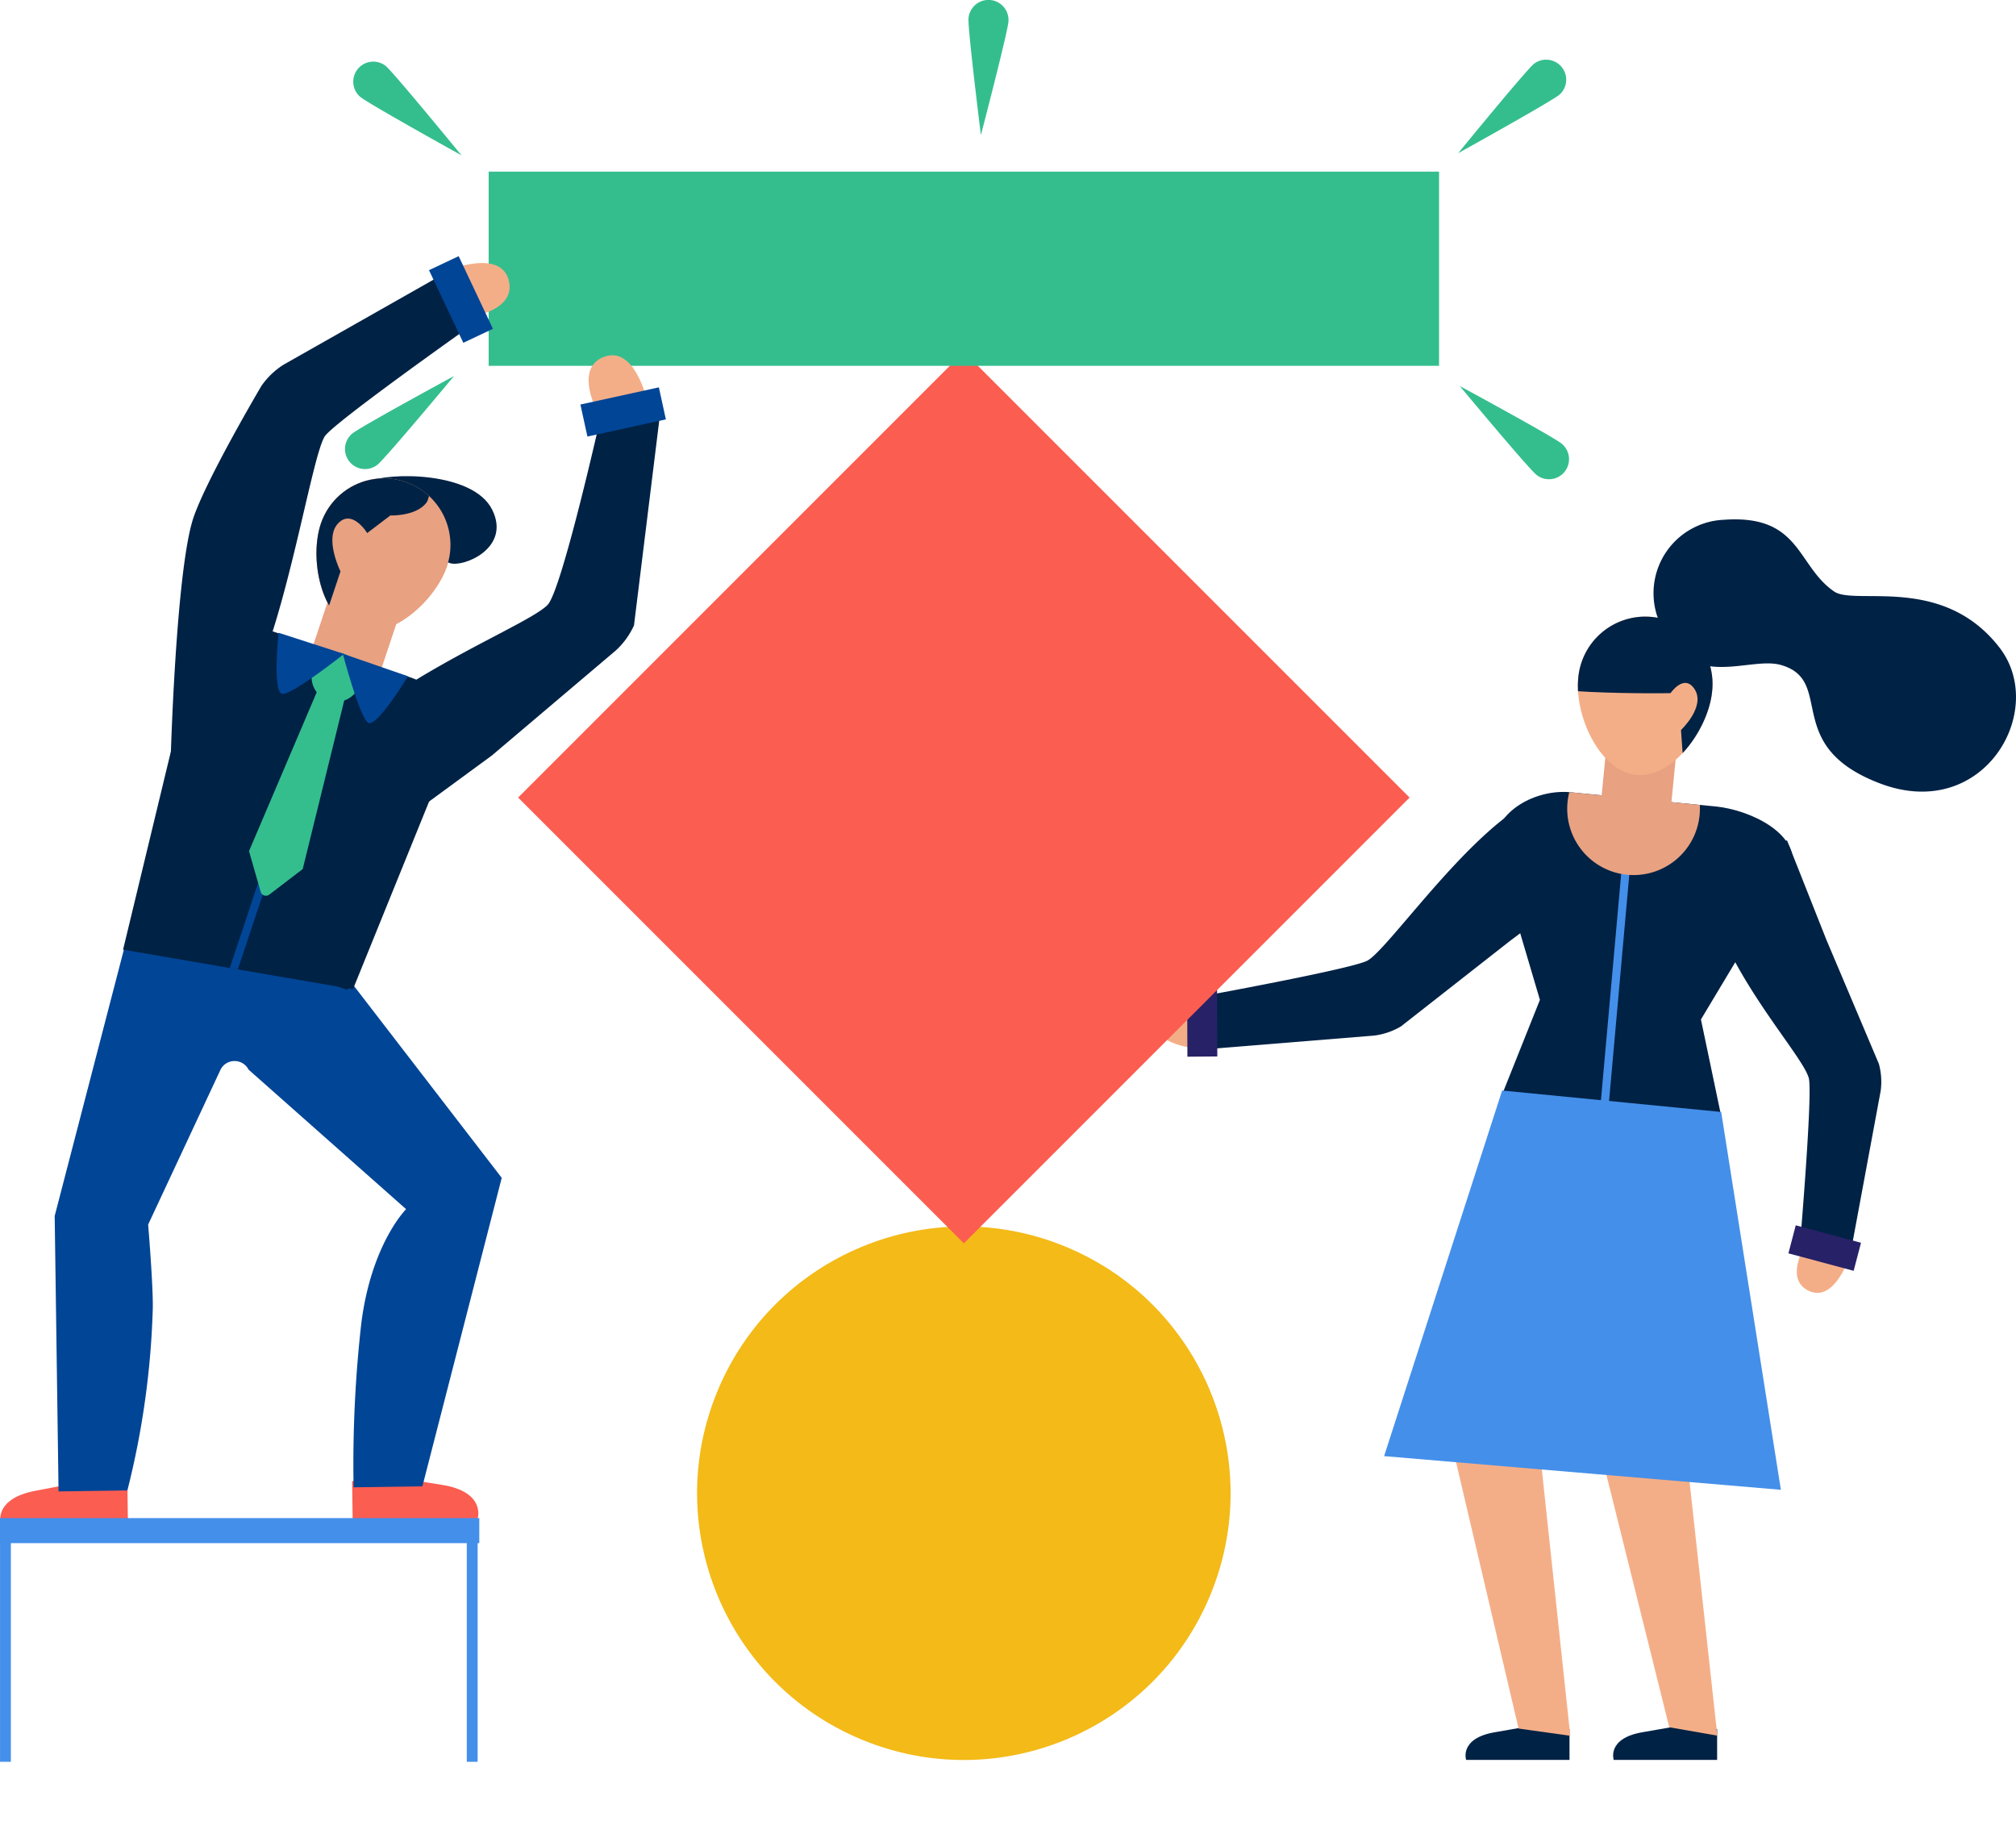 <svg xmlns="http://www.w3.org/2000/svg" width="104" height="95" viewBox="0 0 104 95"><defs><clipPath id="clip-path"><path id="パス_824" data-name="パス 824" d="M171.192 106.168l7.485.733c1.779.174 4.307 1.375 3.968 3.13l-4.714 7.857 1.043 4.978-11.3-1.106 1.95-4.882-2.357-7.97c.027-1.773 2.159-2.908 3.925-2.74z" transform="translate(-167.268 -106.151)" fill="#002245"/></clipPath><clipPath id="clip-path-2"><path id="パス_827" data-name="パス 827" d="M173.9 95.108c-.187 1.907 1.093 4.783 3 4.969s3.721-2.385 3.907-4.293a3.471 3.471 0 10-6.908-.676z" transform="translate(-173.877 -91.975)" fill="#f4ae87"/></clipPath><clipPath id="clip-path-3"><path id="パス_838" data-name="パス 838" d="M71.568 95.387l-7.337-2.451a3.121 3.121 0 00-4.031 2.251l-3.437 14.243 11.86 2.04 4.824-11.894a3.12 3.12 0 00-1.879-4.189z" transform="translate(-56.763 -92.774)" fill="#002245"/></clipPath><clipPath id="clip-path-4"><path id="パス_847" data-name="パス 847" d="M79.1 85.2c-.6 1.8-2.915 3.877-4.711 3.276s-2.4-3.653-1.8-5.45A3.431 3.431 0 0179.1 85.2z" transform="translate(-72.365 -80.679)" fill="#e8a181"/></clipPath></defs><g id="グループ_634" data-name="グループ 634" transform="translate(-46.894 -41.938)"><g id="グループ_573" data-name="グループ 573" transform="translate(122.493 130.815)"><path id="パス_812" data-name="パス 812" d="M170.2 181.784v1.586h-5.334s-.371-1.11 1.48-1.427 2.7-.476 2.7-.476z" transform="translate(-164.832 -181.467)" fill="#002245"/></g><g id="グループ_574" data-name="グループ 574" transform="translate(130.111 130.815)"><path id="パス_813" data-name="パス 813" d="M182.166 181.784v1.586h-5.335s-.37-1.11 1.48-1.427 2.7-.476 2.7-.476z" transform="translate(-176.801 -181.467)" fill="#002245"/></g><g id="グループ_575" data-name="グループ 575" transform="translate(121.884 116.833)"><path id="パス_814" data-name="パス 814" d="M163.884 159.732l3.35 14.268 2.667.372-1.551-14.515z" transform="translate(-163.884 -159.732)" fill="#f4ae87"/></g><g id="グループ_576" data-name="グループ 576" transform="translate(129.47 115.192)"><path id="パス_815" data-name="パス 815" d="M175.805 158.821l3.536 14.2 2.481.434-1.781-16.28z" transform="translate(-175.805 -157.18)" fill="#f4ae87"/></g><g id="グループ_577" data-name="グループ 577" transform="translate(139.586 106.203)"><path id="パス_816" data-name="パス 816" d="M191.942 142.789s-1.074 1.762.243 2.336 2.071-1.8 2.071-1.8z" transform="translate(-191.53 -142.789)" fill="#f4ae87"/></g><g id="グループ_578" data-name="グループ 578" transform="translate(135.197 85.282)"><path id="パス_817" data-name="パス 817" d="M188.59 110.124c-2.558 1.465-5.052 1.095-3.29 5.036 1.48 3.312 4.237 6.339 4.423 7.267s-.462 8.554-.462 8.554l2.562.693 1.6-8.617a3.5 3.5 0 00-.091-1.4l-2.708-6.4z" transform="translate(-184.708 -110.124)" fill="#002245"/></g><g id="グループ_579" data-name="グループ 579" transform="translate(139.153 105.145)"><path id="パス_818" data-name="パス 818" d="M194.224 143.472l-3.366-.9.379-1.447 3.366.9z" transform="translate(-190.858 -141.128)" fill="#272168"/></g><g id="グループ_580" data-name="グループ 580" transform="translate(106.47 93.471)"><path id="パス_819" data-name="パス 819" d="M142.1 122.928s-2.044-.593-2.26.873 2.35 1.576 2.35 1.576z" transform="translate(-139.825 -122.81)" fill="#f4ae87"/></g><g id="グループ_581" data-name="グループ 581" transform="translate(108.776 83.284)"><path id="パス_820" data-name="パス 820" d="M164.08 110.664c-2.149-2.151-1.685-5.5-5.134-2.687-2.9 2.369-5.936 6.7-6.809 7.137s-8.642 1.85-8.642 1.85v2.738l9.012-.731a3.606 3.606 0 001.373-.47l5.646-4.425z" transform="translate(-143.495 -106.9)" fill="#002245"/></g><g id="グループ_582" data-name="グループ 582" transform="translate(108.134 92.838)"><path id="パス_821" data-name="パス 821" d="M142.434 125.432l-.015-3.594 1.543-.013.015 3.594z" transform="translate(-142.419 -121.825)" fill="#272168"/></g><g id="グループ_588" data-name="グループ 588" transform="translate(123.978 82.786)"><path id="パス_822" data-name="パス 822" d="M171.192 106.168l7.485.733c1.779.174 4.307 1.375 3.968 3.13l-4.714 7.857 1.043 4.978-11.3-1.106 1.95-4.882-2.357-7.97c.027-1.773 2.159-2.908 3.925-2.74z" transform="translate(-167.268 -106.151)" fill="#002245"/><g id="グループ_587" data-name="グループ 587" clip-path="url(#clip-path)"><g id="グループ_584" data-name="グループ 584" transform="translate(5.176 1.954)"><g id="グループ_583" data-name="グループ 583"><rect id="長方形_290" data-name="長方形 290" width="17.692" height=".421" transform="rotate(-84.89 9.634 8.811)" fill="#448fea"/></g></g><g id="グループ_586" data-name="グループ 586" transform="translate(3.763 -2.559)"><g id="グループ_585" data-name="グループ 585"><path id="パス_823" data-name="パス 823" d="M179.965 105.6a3.423 3.423 0 11-3.423-3.424 3.423 3.423 0 013.423 3.424z" transform="translate(-173.118 -102.173)" fill="#e8a181"/></g></g></g></g><g id="グループ_589" data-name="グループ 589" transform="translate(129.377 80.654)"><rect id="長方形_291" data-name="長方形 291" width="3.782" height="3.617" transform="rotate(-84.409 2.075 1.882)" fill="#e8a181"/></g><g id="グループ_592" data-name="グループ 592" transform="translate(128.287 73.803)"><path id="パス_825" data-name="パス 825" d="M173.9 95.108c-.187 1.907 1.093 4.783 3 4.969s3.721-2.385 3.907-4.293a3.471 3.471 0 10-6.908-.676z" transform="translate(-173.877 -91.975)" fill="#f4ae87"/><g id="グループ_591" data-name="グループ 591" clip-path="url(#clip-path-2)"><g id="グループ_590" data-name="グループ 590" transform="translate(-3.91 -1.449)"><path id="パス_826" data-name="パス 826" d="M177.323 101.057l-.289-4.094s1.287-1.211.7-2.109c-.537-.827-1.24.207-1.24.207s-8.212.145-8.684-.951c-.372-.864 7.17-4.582 8.067-4.38s5.067 3.246 5.154 4.114-2.659 3.75-2.659 3.75z" transform="translate(-167.799 -89.723)" fill="#002245"/></g></g></g><g id="グループ_593" data-name="グループ 593" transform="translate(118.296 98.189)"><path id="パス_828" data-name="パス 828" d="M175.823 131.522l-11.3-1.106-6.089 18.859 20.469 1.737z" transform="translate(-158.434 -130.416)" fill="#448fea"/></g><g id="グループ_595" data-name="グループ 595" transform="translate(78.639 100.986)"><g id="グループ_594" data-name="グループ 594"><circle id="楕円形_18" data-name="楕円形 18" cx="13.758" cy="13.758" r="13.758" transform="rotate(-67.5 19.023 12.71)" fill="#f3ba18"/></g></g><g id="グループ_597" data-name="グループ 597" transform="translate(73.622 60.084)"><g id="グループ_596" data-name="グループ 596"><rect id="長方形_292" data-name="長方形 292" width="32.519" height="32.519" transform="rotate(-45 27.756 11.497)" fill="#fb5d51"/></g></g><g id="グループ_598" data-name="グループ 598" transform="translate(72.103 50.791)"><rect id="長方形_293" data-name="長方形 293" width="49.028" height="10.017" fill="#34be8e"/></g><g id="グループ_599" data-name="グループ 599" transform="translate(62.645 72.749)"><rect id="長方形_294" data-name="長方形 294" width="3.889" height="3.72" transform="rotate(-71.532 2.56 1.845)" fill="#e8a181"/></g><g id="グループ_600" data-name="グループ 600" transform="translate(46.9 118.191)"><path id="パス_829" data-name="パス 829" d="M53.469 162.215l.028 1.962-6.553.1s-.474-1.367 1.793-1.792 3.3-.637 3.3-.637z" transform="translate(-46.903 -161.843)" fill="#fb5d51"/></g><g id="グループ_601" data-name="グループ 601" transform="translate(65.059 117.986)"><path id="パス_830" data-name="パス 830" d="M75.233 161.884l.028 1.962 6.45-.041s.439-1.38-1.857-1.739-3.344-.541-3.344-.541z" transform="translate(-75.233 -161.524)" fill="#fb5d51"/></g><g id="グループ_602" data-name="グループ 602" transform="translate(70.062 55.504)"><path id="パス_831" data-name="パス 831" d="M84.255 65.781s2.3-.354 1.842-1.911-3.063-.481-3.063-.481z" transform="translate(-83.035 -63.026)" fill="#f4ae87"/></g><g id="グループ_604" data-name="グループ 604" transform="translate(49.712 90.421)"><g id="グループ_603" data-name="グループ 603"><path id="パス_832" data-name="パス 832" d="M66.316 120.155L54.978 118.3l-3.7 14.242.2 14.208 3.55-.051a43.117 43.117 0 001.311-9.4c.023-1.159-.239-4.315-.239-4.315l3.725-7.971a.8.8 0 01.715-.463h.01a.8.8 0 01.728.441l8.129 7.2s-1.784 1.771-2.309 5.867a64.678 64.678 0 00-.4 8.48l3.55-.051 4.092-15.912z" transform="translate(-51.275 -118.302)" fill="#014596"/></g></g><g id="グループ_605" data-name="グループ 605" transform="translate(53.739 74.267)"><path id="パス_833" data-name="パス 833" d="M71.844 95.387l-7.337-2.451a3.121 3.121 0 00-4.027 2.251L57.535 107.8l11.074 3.7 5.114-11.927a3.12 3.12 0 00-1.879-4.186z" transform="translate(-57.535 -92.774)" fill="#002245"/></g><g id="グループ_606" data-name="グループ 606" transform="translate(55.701 55.866)"><path id="パス_834" data-name="パス 834" d="M60.585 88.738c3.128 1.146 3.221-1.9 4.074-3.506 1.919-3.625 3.232-12.26 3.9-13.1s7.736-5.828 7.736-5.828l-1.266-2.72-8.619 4.886a3.96 3.96 0 00-1.148 1.1s-3.024 5.115-3.569 7c-.849 2.942-1.108 12.168-1.108 12.168z" transform="translate(-60.585 -63.589)" fill="#002245"/></g><g id="グループ_607" data-name="グループ 607" transform="translate(69.026 55.152)"><rect id="長方形_295" data-name="長方形 295" width="1.691" height="4.143" transform="rotate(-25.273 1.61 .361)" fill="#014596"/></g><g id="グループ_608" data-name="グループ 608" transform="translate(77.253 60.263)"><path id="パス_835" data-name="パス 835" d="M94.6 73.37s-1.041-2.087.5-2.607 2.161 2.223 2.161 2.223z" transform="translate(-94.251 -70.697)" fill="#f4ae87"/></g><g id="グループ_610" data-name="グループ 610" transform="translate(64.956 62.997)"><g id="グループ_609" data-name="グループ 609"><path id="パス_836" data-name="パス 836" d="M77.365 96.665c-1.568-2.94-4.177-4.086-.121-6.8 3.409-2.28 7.294-3.884 8.03-4.66s2.743-9.725 2.743-9.725l3.091-.414-1.381 11.2a3.956 3.956 0 01-.932 1.289l-6.4 5.424z" transform="translate(-75.083 -75.067)" fill="#002245"/></g></g><g id="グループ_611" data-name="グループ 611" transform="translate(76.836 61.919)"><rect id="長方形_296" data-name="長方形 296" width="4.143" height="1.691" transform="rotate(-12.342 4.093 .443)" fill="#014596"/></g><g id="グループ_614" data-name="グループ 614" transform="translate(53.243 74.267)"><path id="パス_837" data-name="パス 837" d="M71.568 95.387l-7.337-2.451a3.121 3.121 0 00-4.031 2.251l-3.437 14.243 11.86 2.04 4.824-11.894a3.12 3.12 0 00-1.879-4.189z" transform="translate(-56.763 -92.774)" fill="#002245"/><g id="グループ_613" data-name="グループ 613" clip-path="url(#clip-path-3)"><g id="グループ_612" data-name="グループ 612" transform="translate(5.2 .33)"><rect id="長方形_297" data-name="長方形 297" width="19.163" height=".421" transform="rotate(-71.58 12.606 9.086)" fill="#014596"/></g></g></g><g id="グループ_615" data-name="グループ 615" transform="translate(59.74 76.168)"><path id="パス_839" data-name="パス 839" d="M72.149 96.1l-1.162-.389-4.123 9.675.6 2.093a.285.285 0 00.448.149l1.722-1.317z" transform="translate(-66.864 -95.713)" fill="#34be8e"/></g><g id="グループ_616" data-name="グループ 616" transform="translate(62.969 75.596)"><path id="パス_840" data-name="パス 840" d="M74.362 96.432a1.272 1.272 0 11-.8-1.609 1.271 1.271 0 01.8 1.609z" transform="translate(-71.884 -94.758)" fill="#34be8e"/></g><g id="グループ_617" data-name="グループ 617" transform="translate(61.163 74.577)"><path id="パス_841" data-name="パス 841" d="M72.556 94.254s-2.671 2.116-3.188 2.062-.194-3.155-.194-3.155z" transform="translate(-69.075 -93.162)" fill="#014596"/></g><g id="グループ_618" data-name="グループ 618" transform="translate(64.579 75.657)"><path id="パス_842" data-name="パス 842" d="M74.482 94.859s.863 3.3 1.309 3.564 2.051-2.4 2.051-2.4z" transform="translate(-74.482 -94.859)" fill="#014596"/></g><g id="グループ_619" data-name="グループ 619" transform="translate(63.22 66.61)"><path id="パス_843" data-name="パス 843" d="M79.1 85.2c-.6 1.8-2.915 3.877-4.711 3.276s-2.4-3.653-1.8-5.45A3.431 3.431 0 0179.1 85.2z" transform="translate(-72.365 -80.679)" fill="#e8a181"/></g><g id="グループ_620" data-name="グループ 620" transform="translate(65.273 66.496)"><path id="パス_844" data-name="パス 844" d="M76.53 83.676l3.881 1.3c.672.225 3.16-.769 2.167-2.761s-5.406-1.932-6.4-1.435-.693 2.547.352 2.896z" transform="translate(-75.568 -80.485)" fill="#002245"/></g><g id="グループ_623" data-name="グループ 623" transform="translate(63.22 66.61)"><path id="パス_845" data-name="パス 845" d="M79.1 85.2c-.6 1.8-2.915 3.877-4.711 3.276s-2.4-3.653-1.8-5.45A3.431 3.431 0 0179.1 85.2z" transform="translate(-72.365 -80.679)" fill="#e8a181"/><g id="グループ_622" data-name="グループ 622" clip-path="url(#clip-path-4)"><g id="グループ_621" data-name="グループ 621" transform="translate(-1.731 -1.562)"><path id="パス_846" data-name="パス 846" d="M72.056 86.377l.589-1.764s-.854-1.711-.123-2.477 1.5.5 1.5.5l1.195-.908s1.408.055 1.907-.729a2.163 2.163 0 00-1.05-2.728c-.891-.179-5.882.888-6.311 1.636s.889 4.456.889 4.456z" transform="translate(-69.675 -78.25)" fill="#002245"/></g></g></g><g id="グループ_624" data-name="グループ 624" transform="translate(46.894 120.245)"><rect id="長方形_298" data-name="長方形 298" width="24.725" height="1.292" fill="#448fea"/></g><g id="グループ_625" data-name="グループ 625" transform="translate(46.896 120.62)"><rect id="長方形_299" data-name="長方形 299" width=".559" height="12.195" fill="#448fea"/></g><g id="グループ_626" data-name="グループ 626" transform="translate(70.975 120.62)"><rect id="長方形_300" data-name="長方形 300" width=".559" height="12.195" fill="#448fea"/></g><g id="グループ_628" data-name="グループ 628" transform="translate(132.208 68.728)"><g id="グループ_627" data-name="グループ 627"><path id="パス_848" data-name="パス 848" d="M180.223 88.984a3.791 3.791 0 013.458-4.927c3.974-.284 3.743 2.369 5.685 3.7 1.09.744 5.59-.9 8.527 2.89 2.511 3.24-.808 9.043-6.159 7.011-5.116-1.942-2.274-5.306-5.116-6.111-1.732-.495-4.974 1.606-6.395-2.563z" transform="translate(-180.061 -84.036)" fill="#002245"/></g></g><g id="グループ_629" data-name="グループ 629" transform="translate(122.117 44.992)"><path id="パス_849" data-name="パス 849" d="M168.151 46.926a1.034 1.034 0 011.325 1.586c-.438.365-5.231 3.021-5.231 3.021s3.468-4.242 3.906-4.607z" transform="translate(-164.246 -46.685)" fill="#34be8e"/></g><g id="グループ_630" data-name="グループ 630" transform="translate(96.855 41.938)"><path id="パス_850" data-name="パス 850" d="M124.828 42.9a1.033 1.033 0 112.062.136c-.037.569-1.422 5.87-1.422 5.87s-.677-5.433-.64-6.006z" transform="translate(-124.827 -41.938)" fill="#34be8e"/></g><g id="グループ_631" data-name="グループ 631" transform="translate(122.2 61.85)"><path id="パス_851" data-name="パス 851" d="M169.633 76.167a1.033 1.033 0 01-1.31 1.6c-.442-.362-3.947-4.573-3.947-4.573s4.816 2.606 5.257 2.973z" transform="translate(-164.376 -73.193)" fill="#34be8e"/></g><g id="グループ_632" data-name="グループ 632" transform="translate(65.099 45.107)"><path id="パス_852" data-name="パス 852" d="M76.991 47.1a1.034 1.034 0 00-1.325 1.587c.438.365 5.23 3.021 5.23 3.021s-3.467-4.237-3.905-4.608z" transform="translate(-75.295 -46.865)" fill="#34be8e"/></g><g id="グループ_633" data-name="グループ 633" transform="translate(64.683 61.332)"><path id="パス_853" data-name="パス 853" d="M75.024 75.355a1.034 1.034 0 001.31 1.6c.441-.362 3.947-4.573 3.947-4.573s-4.816 2.611-5.257 2.973z" transform="translate(-74.646 -72.381)" fill="#34be8e"/></g></g></svg>
